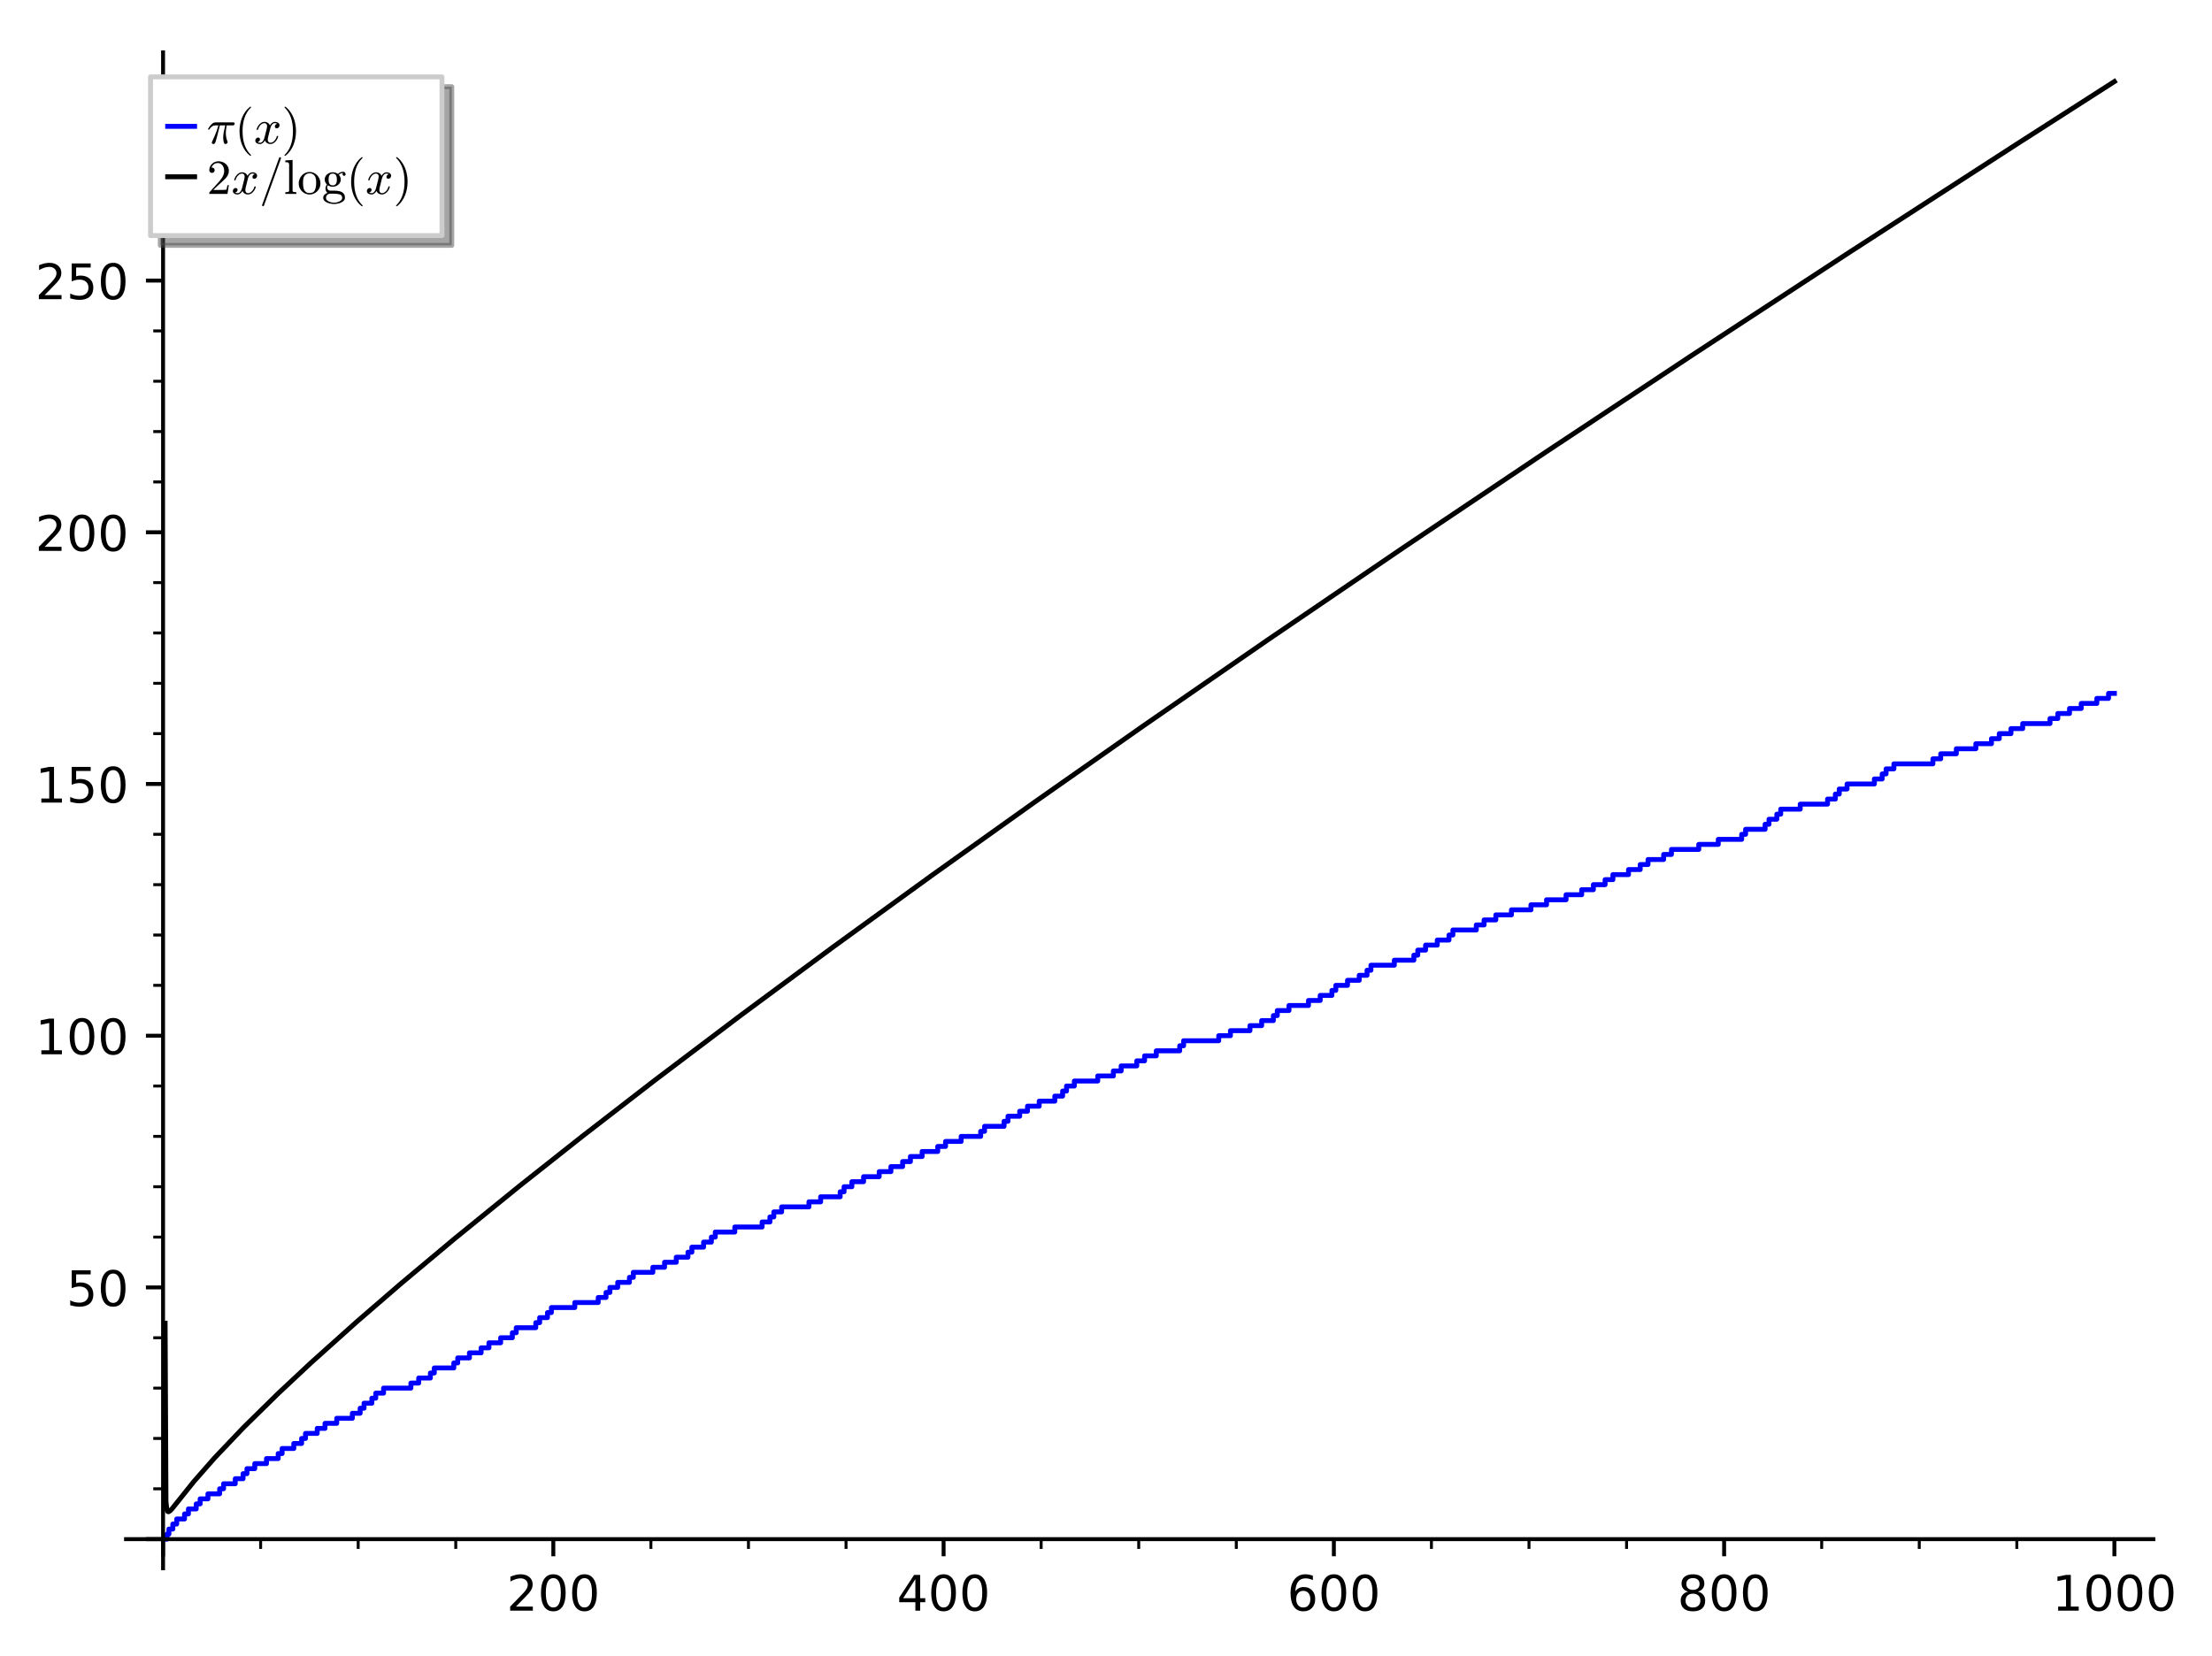 <?xml version="1.0" encoding="utf-8" standalone="no"?>
<!DOCTYPE svg PUBLIC "-//W3C//DTD SVG 1.1//EN"
  "http://www.w3.org/Graphics/SVG/1.1/DTD/svg11.dtd">
<!-- Created with matplotlib (http://matplotlib.org/) -->
<svg height="338.143pt" version="1.1" viewBox="0 0 451.56 338.143" width="451.56pt" xmlns="http://www.w3.org/2000/svg" xmlns:xlink="http://www.w3.org/1999/xlink">
 <defs>
  <style type="text/css">
*{stroke-linecap:butt;stroke-linejoin:round;}
  </style>
 </defs>
 <g id="figure_1">
  <g id="patch_1">
   <path d="M 0 338.143 
L 451.56 338.143 
L 451.56 0 
L 0 0 
z
" style="fill:#ffffff;"/>
  </g>
  <g id="axes_1">
   <g id="patch_2">
    <path d="M 25.727 320.218 
L 439.594 320.218 
L 439.594 10.7 
L 25.727 10.7 
z
" style="fill:#ffffff;"/>
   </g>
   <g id="matplotlib.axis_1">
    <g id="xtick_1">
     <g id="line2d_1">
      <defs>
       <path d="M 0 0 
L 0 3.5 
" id="mc293dd4623" style="stroke:#000000;stroke-width:0.8;"/>
      </defs>
      <g>
       <use style="stroke:#000000;stroke-width:0.8;" x="33.288" xlink:href="#mc293dd4623" y="314.265"/>
      </g>
     </g>
    </g>
    <g id="xtick_2">
     <g id="line2d_2">
      <g>
       <use style="stroke:#000000;stroke-width:0.8;" x="112.957" xlink:href="#mc293dd4623" y="314.265"/>
      </g>
     </g>
     <g id="text_1">
      <!-- 200 -->
      <defs>
       <path d="M 19.188 8.297 
L 53.609 8.297 
L 53.609 0 
L 7.328 0 
L 7.328 8.297 
Q 12.938 14.109 22.625 23.891 
Q 32.328 33.688 34.812 36.531 
Q 39.547 41.844 41.422 45.531 
Q 43.312 49.219 43.312 52.781 
Q 43.312 58.594 39.234 62.25 
Q 35.156 65.922 28.609 65.922 
Q 23.969 65.922 18.812 64.312 
Q 13.672 62.703 7.812 59.422 
L 7.812 69.391 
Q 13.766 71.781 18.938 73 
Q 24.125 74.219 28.422 74.219 
Q 39.75 74.219 46.484 68.547 
Q 53.219 62.891 53.219 53.422 
Q 53.219 48.922 51.531 44.891 
Q 49.859 40.875 45.406 35.406 
Q 44.188 33.984 37.641 27.219 
Q 31.109 20.453 19.188 8.297 
z
" id="DejaVuSans-32"/>
       <path d="M 31.781 66.406 
Q 24.172 66.406 20.328 58.906 
Q 16.5 51.422 16.5 36.375 
Q 16.5 21.391 20.328 13.891 
Q 24.172 6.391 31.781 6.391 
Q 39.453 6.391 43.281 13.891 
Q 47.125 21.391 47.125 36.375 
Q 47.125 51.422 43.281 58.906 
Q 39.453 66.406 31.781 66.406 
z
M 31.781 74.219 
Q 44.047 74.219 50.516 64.516 
Q 56.984 54.828 56.984 36.375 
Q 56.984 17.969 50.516 8.266 
Q 44.047 -1.422 31.781 -1.422 
Q 19.531 -1.422 13.062 8.266 
Q 6.594 17.969 6.594 36.375 
Q 6.594 54.828 13.062 64.516 
Q 19.531 74.219 31.781 74.219 
z
" id="DejaVuSans-30"/>
      </defs>
      <g transform="translate(103.413 328.864)scale(0.1 -0.1)">
       <use xlink:href="#DejaVuSans-32"/>
       <use x="63.623" xlink:href="#DejaVuSans-30"/>
       <use x="127.246" xlink:href="#DejaVuSans-30"/>
      </g>
     </g>
    </g>
    <g id="xtick_3">
     <g id="line2d_3">
      <g>
       <use style="stroke:#000000;stroke-width:0.8;" x="192.626" xlink:href="#mc293dd4623" y="314.265"/>
      </g>
     </g>
     <g id="text_2">
      <!-- 400 -->
      <defs>
       <path d="M 37.797 64.312 
L 12.891 25.391 
L 37.797 25.391 
z
M 35.203 72.906 
L 47.609 72.906 
L 47.609 25.391 
L 58.016 25.391 
L 58.016 17.188 
L 47.609 17.188 
L 47.609 0 
L 37.797 0 
L 37.797 17.188 
L 4.891 17.188 
L 4.891 26.703 
z
" id="DejaVuSans-34"/>
      </defs>
      <g transform="translate(183.083 328.864)scale(0.1 -0.1)">
       <use xlink:href="#DejaVuSans-34"/>
       <use x="63.623" xlink:href="#DejaVuSans-30"/>
       <use x="127.246" xlink:href="#DejaVuSans-30"/>
      </g>
     </g>
    </g>
    <g id="xtick_4">
     <g id="line2d_4">
      <g>
       <use style="stroke:#000000;stroke-width:0.8;" x="272.296" xlink:href="#mc293dd4623" y="314.265"/>
      </g>
     </g>
     <g id="text_3">
      <!-- 600 -->
      <defs>
       <path d="M 33.016 40.375 
Q 26.375 40.375 22.484 35.828 
Q 18.609 31.297 18.609 23.391 
Q 18.609 15.531 22.484 10.953 
Q 26.375 6.391 33.016 6.391 
Q 39.656 6.391 43.531 10.953 
Q 47.406 15.531 47.406 23.391 
Q 47.406 31.297 43.531 35.828 
Q 39.656 40.375 33.016 40.375 
z
M 52.594 71.297 
L 52.594 62.312 
Q 48.875 64.062 45.094 64.984 
Q 41.312 65.922 37.594 65.922 
Q 27.828 65.922 22.672 59.328 
Q 17.531 52.734 16.797 39.406 
Q 19.672 43.656 24.016 45.922 
Q 28.375 48.188 33.594 48.188 
Q 44.578 48.188 50.953 41.516 
Q 57.328 34.859 57.328 23.391 
Q 57.328 12.156 50.688 5.359 
Q 44.047 -1.422 33.016 -1.422 
Q 20.359 -1.422 13.672 8.266 
Q 6.984 17.969 6.984 36.375 
Q 6.984 53.656 15.188 63.938 
Q 23.391 74.219 37.203 74.219 
Q 40.922 74.219 44.703 73.484 
Q 48.484 72.75 52.594 71.297 
z
" id="DejaVuSans-36"/>
      </defs>
      <g transform="translate(262.752 328.864)scale(0.1 -0.1)">
       <use xlink:href="#DejaVuSans-36"/>
       <use x="63.623" xlink:href="#DejaVuSans-30"/>
       <use x="127.246" xlink:href="#DejaVuSans-30"/>
      </g>
     </g>
    </g>
    <g id="xtick_5">
     <g id="line2d_5">
      <g>
       <use style="stroke:#000000;stroke-width:0.8;" x="351.965" xlink:href="#mc293dd4623" y="314.265"/>
      </g>
     </g>
     <g id="text_4">
      <!-- 800 -->
      <defs>
       <path d="M 31.781 34.625 
Q 24.75 34.625 20.719 30.859 
Q 16.703 27.094 16.703 20.516 
Q 16.703 13.922 20.719 10.156 
Q 24.75 6.391 31.781 6.391 
Q 38.812 6.391 42.859 10.172 
Q 46.922 13.969 46.922 20.516 
Q 46.922 27.094 42.891 30.859 
Q 38.875 34.625 31.781 34.625 
z
M 21.922 38.812 
Q 15.578 40.375 12.031 44.719 
Q 8.5 49.078 8.5 55.328 
Q 8.5 64.062 14.719 69.141 
Q 20.953 74.219 31.781 74.219 
Q 42.672 74.219 48.875 69.141 
Q 55.078 64.062 55.078 55.328 
Q 55.078 49.078 51.531 44.719 
Q 48 40.375 41.703 38.812 
Q 48.828 37.156 52.797 32.312 
Q 56.781 27.484 56.781 20.516 
Q 56.781 9.906 50.312 4.234 
Q 43.844 -1.422 31.781 -1.422 
Q 19.734 -1.422 13.25 4.234 
Q 6.781 9.906 6.781 20.516 
Q 6.781 27.484 10.781 32.312 
Q 14.797 37.156 21.922 38.812 
z
M 18.312 54.391 
Q 18.312 48.734 21.844 45.562 
Q 25.391 42.391 31.781 42.391 
Q 38.141 42.391 41.719 45.562 
Q 45.312 48.734 45.312 54.391 
Q 45.312 60.062 41.719 63.234 
Q 38.141 66.406 31.781 66.406 
Q 25.391 66.406 21.844 63.234 
Q 18.312 60.062 18.312 54.391 
z
" id="DejaVuSans-38"/>
      </defs>
      <g transform="translate(342.421 328.864)scale(0.1 -0.1)">
       <use xlink:href="#DejaVuSans-38"/>
       <use x="63.623" xlink:href="#DejaVuSans-30"/>
       <use x="127.246" xlink:href="#DejaVuSans-30"/>
      </g>
     </g>
    </g>
    <g id="xtick_6">
     <g id="line2d_6">
      <g>
       <use style="stroke:#000000;stroke-width:0.8;" x="431.635" xlink:href="#mc293dd4623" y="314.265"/>
      </g>
     </g>
     <g id="text_5">
      <!-- 1000 -->
      <defs>
       <path d="M 12.406 8.297 
L 28.516 8.297 
L 28.516 63.922 
L 10.984 60.406 
L 10.984 69.391 
L 28.422 72.906 
L 38.281 72.906 
L 38.281 8.297 
L 54.391 8.297 
L 54.391 0 
L 12.406 0 
z
" id="DejaVuSans-31"/>
      </defs>
      <g transform="translate(418.91 328.864)scale(0.1 -0.1)">
       <use xlink:href="#DejaVuSans-31"/>
       <use x="63.623" xlink:href="#DejaVuSans-30"/>
       <use x="127.246" xlink:href="#DejaVuSans-30"/>
       <use x="190.869" xlink:href="#DejaVuSans-30"/>
      </g>
     </g>
    </g>
    <g id="xtick_7">
     <g id="line2d_7">
      <defs>
       <path d="M 0 0 
L 0 2 
" id="mc833cce47f" style="stroke:#000000;stroke-width:0.6;"/>
      </defs>
      <g>
       <use style="stroke:#000000;stroke-width:0.6;" x="53.205" xlink:href="#mc833cce47f" y="314.265"/>
      </g>
     </g>
    </g>
    <g id="xtick_8">
     <g id="line2d_8">
      <g>
       <use style="stroke:#000000;stroke-width:0.6;" x="73.122" xlink:href="#mc833cce47f" y="314.265"/>
      </g>
     </g>
    </g>
    <g id="xtick_9">
     <g id="line2d_9">
      <g>
       <use style="stroke:#000000;stroke-width:0.6;" x="93.04" xlink:href="#mc833cce47f" y="314.265"/>
      </g>
     </g>
    </g>
    <g id="xtick_10">
     <g id="line2d_10">
      <g>
       <use style="stroke:#000000;stroke-width:0.6;" x="132.874" xlink:href="#mc833cce47f" y="314.265"/>
      </g>
     </g>
    </g>
    <g id="xtick_11">
     <g id="line2d_11">
      <g>
       <use style="stroke:#000000;stroke-width:0.6;" x="152.792" xlink:href="#mc833cce47f" y="314.265"/>
      </g>
     </g>
    </g>
    <g id="xtick_12">
     <g id="line2d_12">
      <g>
       <use style="stroke:#000000;stroke-width:0.6;" x="172.709" xlink:href="#mc833cce47f" y="314.265"/>
      </g>
     </g>
    </g>
    <g id="xtick_13">
     <g id="line2d_13">
      <g>
       <use style="stroke:#000000;stroke-width:0.6;" x="212.544" xlink:href="#mc833cce47f" y="314.265"/>
      </g>
     </g>
    </g>
    <g id="xtick_14">
     <g id="line2d_14">
      <g>
       <use style="stroke:#000000;stroke-width:0.6;" x="232.461" xlink:href="#mc833cce47f" y="314.265"/>
      </g>
     </g>
    </g>
    <g id="xtick_15">
     <g id="line2d_15">
      <g>
       <use style="stroke:#000000;stroke-width:0.6;" x="252.378" xlink:href="#mc833cce47f" y="314.265"/>
      </g>
     </g>
    </g>
    <g id="xtick_16">
     <g id="line2d_16">
      <g>
       <use style="stroke:#000000;stroke-width:0.6;" x="292.213" xlink:href="#mc833cce47f" y="314.265"/>
      </g>
     </g>
    </g>
    <g id="xtick_17">
     <g id="line2d_17">
      <g>
       <use style="stroke:#000000;stroke-width:0.6;" x="312.13" xlink:href="#mc833cce47f" y="314.265"/>
      </g>
     </g>
    </g>
    <g id="xtick_18">
     <g id="line2d_18">
      <g>
       <use style="stroke:#000000;stroke-width:0.6;" x="332.048" xlink:href="#mc833cce47f" y="314.265"/>
      </g>
     </g>
    </g>
    <g id="xtick_19">
     <g id="line2d_19">
      <g>
       <use style="stroke:#000000;stroke-width:0.6;" x="371.882" xlink:href="#mc833cce47f" y="314.265"/>
      </g>
     </g>
    </g>
    <g id="xtick_20">
     <g id="line2d_20">
      <g>
       <use style="stroke:#000000;stroke-width:0.6;" x="391.8" xlink:href="#mc833cce47f" y="314.265"/>
      </g>
     </g>
    </g>
    <g id="xtick_21">
     <g id="line2d_21">
      <g>
       <use style="stroke:#000000;stroke-width:0.6;" x="411.717" xlink:href="#mc833cce47f" y="314.265"/>
      </g>
     </g>
    </g>
   </g>
   <g id="matplotlib.axis_2">
    <g id="ytick_1">
     <g id="line2d_22">
      <defs>
       <path d="M 0 0 
L -3.5 0 
" id="mf47cf74f2e" style="stroke:#000000;stroke-width:0.8;"/>
      </defs>
      <g>
       <use style="stroke:#000000;stroke-width:0.8;" x="33.288" xlink:href="#mf47cf74f2e" y="314.265"/>
      </g>
     </g>
    </g>
    <g id="ytick_2">
     <g id="line2d_23">
      <g>
       <use style="stroke:#000000;stroke-width:0.8;" x="33.288" xlink:href="#mf47cf74f2e" y="262.869"/>
      </g>
     </g>
     <g id="text_6">
      <!-- 50 -->
      <defs>
       <path d="M 10.797 72.906 
L 49.516 72.906 
L 49.516 64.594 
L 19.828 64.594 
L 19.828 46.734 
Q 21.969 47.469 24.109 47.828 
Q 26.266 48.188 28.422 48.188 
Q 40.625 48.188 47.75 41.5 
Q 54.891 34.812 54.891 23.391 
Q 54.891 11.625 47.562 5.094 
Q 40.234 -1.422 26.906 -1.422 
Q 22.312 -1.422 17.547 -0.641 
Q 12.797 0.141 7.719 1.703 
L 7.719 11.625 
Q 12.109 9.234 16.797 8.062 
Q 21.484 6.891 26.703 6.891 
Q 35.156 6.891 40.078 11.328 
Q 45.016 15.766 45.016 23.391 
Q 45.016 31 40.078 35.438 
Q 35.156 39.891 26.703 39.891 
Q 22.75 39.891 18.812 39.016 
Q 14.891 38.141 10.797 36.281 
z
" id="DejaVuSans-35"/>
      </defs>
      <g transform="translate(13.562 266.669)scale(0.1 -0.1)">
       <use xlink:href="#DejaVuSans-35"/>
       <use x="63.623" xlink:href="#DejaVuSans-30"/>
      </g>
     </g>
    </g>
    <g id="ytick_3">
     <g id="line2d_24">
      <g>
       <use style="stroke:#000000;stroke-width:0.8;" x="33.288" xlink:href="#mf47cf74f2e" y="211.473"/>
      </g>
     </g>
     <g id="text_7">
      <!-- 100 -->
      <g transform="translate(7.2 215.273)scale(0.1 -0.1)">
       <use xlink:href="#DejaVuSans-31"/>
       <use x="63.623" xlink:href="#DejaVuSans-30"/>
       <use x="127.246" xlink:href="#DejaVuSans-30"/>
      </g>
     </g>
    </g>
    <g id="ytick_4">
     <g id="line2d_25">
      <g>
       <use style="stroke:#000000;stroke-width:0.8;" x="33.288" xlink:href="#mf47cf74f2e" y="160.077"/>
      </g>
     </g>
     <g id="text_8">
      <!-- 150 -->
      <g transform="translate(7.2 163.877)scale(0.1 -0.1)">
       <use xlink:href="#DejaVuSans-31"/>
       <use x="63.623" xlink:href="#DejaVuSans-35"/>
       <use x="127.246" xlink:href="#DejaVuSans-30"/>
      </g>
     </g>
    </g>
    <g id="ytick_5">
     <g id="line2d_26">
      <g>
       <use style="stroke:#000000;stroke-width:0.8;" x="33.288" xlink:href="#mf47cf74f2e" y="108.681"/>
      </g>
     </g>
     <g id="text_9">
      <!-- 200 -->
      <g transform="translate(7.2 112.481)scale(0.1 -0.1)">
       <use xlink:href="#DejaVuSans-32"/>
       <use x="63.623" xlink:href="#DejaVuSans-30"/>
       <use x="127.246" xlink:href="#DejaVuSans-30"/>
      </g>
     </g>
    </g>
    <g id="ytick_6">
     <g id="line2d_27">
      <g>
       <use style="stroke:#000000;stroke-width:0.8;" x="33.288" xlink:href="#mf47cf74f2e" y="57.286"/>
      </g>
     </g>
     <g id="text_10">
      <!-- 250 -->
      <g transform="translate(7.2 61.085)scale(0.1 -0.1)">
       <use xlink:href="#DejaVuSans-32"/>
       <use x="63.623" xlink:href="#DejaVuSans-35"/>
       <use x="127.246" xlink:href="#DejaVuSans-30"/>
      </g>
     </g>
    </g>
    <g id="ytick_7">
     <g id="line2d_28">
      <defs>
       <path d="M 0 0 
L -2 0 
" id="m935c8054e2" style="stroke:#000000;stroke-width:0.6;"/>
      </defs>
      <g>
       <use style="stroke:#000000;stroke-width:0.6;" x="33.288" xlink:href="#m935c8054e2" y="303.986"/>
      </g>
     </g>
    </g>
    <g id="ytick_8">
     <g id="line2d_29">
      <g>
       <use style="stroke:#000000;stroke-width:0.6;" x="33.288" xlink:href="#m935c8054e2" y="293.707"/>
      </g>
     </g>
    </g>
    <g id="ytick_9">
     <g id="line2d_30">
      <g>
       <use style="stroke:#000000;stroke-width:0.6;" x="33.288" xlink:href="#m935c8054e2" y="283.428"/>
      </g>
     </g>
    </g>
    <g id="ytick_10">
     <g id="line2d_31">
      <g>
       <use style="stroke:#000000;stroke-width:0.6;" x="33.288" xlink:href="#m935c8054e2" y="273.149"/>
      </g>
     </g>
    </g>
    <g id="ytick_11">
     <g id="line2d_32">
      <g>
       <use style="stroke:#000000;stroke-width:0.6;" x="33.288" xlink:href="#m935c8054e2" y="252.59"/>
      </g>
     </g>
    </g>
    <g id="ytick_12">
     <g id="line2d_33">
      <g>
       <use style="stroke:#000000;stroke-width:0.6;" x="33.288" xlink:href="#m935c8054e2" y="242.311"/>
      </g>
     </g>
    </g>
    <g id="ytick_13">
     <g id="line2d_34">
      <g>
       <use style="stroke:#000000;stroke-width:0.6;" x="33.288" xlink:href="#m935c8054e2" y="232.032"/>
      </g>
     </g>
    </g>
    <g id="ytick_14">
     <g id="line2d_35">
      <g>
       <use style="stroke:#000000;stroke-width:0.6;" x="33.288" xlink:href="#m935c8054e2" y="221.753"/>
      </g>
     </g>
    </g>
    <g id="ytick_15">
     <g id="line2d_36">
      <g>
       <use style="stroke:#000000;stroke-width:0.6;" x="33.288" xlink:href="#m935c8054e2" y="201.194"/>
      </g>
     </g>
    </g>
    <g id="ytick_16">
     <g id="line2d_37">
      <g>
       <use style="stroke:#000000;stroke-width:0.6;" x="33.288" xlink:href="#m935c8054e2" y="190.915"/>
      </g>
     </g>
    </g>
    <g id="ytick_17">
     <g id="line2d_38">
      <g>
       <use style="stroke:#000000;stroke-width:0.6;" x="33.288" xlink:href="#m935c8054e2" y="180.636"/>
      </g>
     </g>
    </g>
    <g id="ytick_18">
     <g id="line2d_39">
      <g>
       <use style="stroke:#000000;stroke-width:0.6;" x="33.288" xlink:href="#m935c8054e2" y="170.357"/>
      </g>
     </g>
    </g>
    <g id="ytick_19">
     <g id="line2d_40">
      <g>
       <use style="stroke:#000000;stroke-width:0.6;" x="33.288" xlink:href="#m935c8054e2" y="149.798"/>
      </g>
     </g>
    </g>
    <g id="ytick_20">
     <g id="line2d_41">
      <g>
       <use style="stroke:#000000;stroke-width:0.6;" x="33.288" xlink:href="#m935c8054e2" y="139.519"/>
      </g>
     </g>
    </g>
    <g id="ytick_21">
     <g id="line2d_42">
      <g>
       <use style="stroke:#000000;stroke-width:0.6;" x="33.288" xlink:href="#m935c8054e2" y="129.24"/>
      </g>
     </g>
    </g>
    <g id="ytick_22">
     <g id="line2d_43">
      <g>
       <use style="stroke:#000000;stroke-width:0.6;" x="33.288" xlink:href="#m935c8054e2" y="118.961"/>
      </g>
     </g>
    </g>
    <g id="ytick_23">
     <g id="line2d_44">
      <g>
       <use style="stroke:#000000;stroke-width:0.6;" x="33.288" xlink:href="#m935c8054e2" y="98.402"/>
      </g>
     </g>
    </g>
    <g id="ytick_24">
     <g id="line2d_45">
      <g>
       <use style="stroke:#000000;stroke-width:0.6;" x="33.288" xlink:href="#m935c8054e2" y="88.123"/>
      </g>
     </g>
    </g>
    <g id="ytick_25">
     <g id="line2d_46">
      <g>
       <use style="stroke:#000000;stroke-width:0.6;" x="33.288" xlink:href="#m935c8054e2" y="77.844"/>
      </g>
     </g>
    </g>
    <g id="ytick_26">
     <g id="line2d_47">
      <g>
       <use style="stroke:#000000;stroke-width:0.6;" x="33.288" xlink:href="#m935c8054e2" y="67.565"/>
      </g>
     </g>
    </g>
    <g id="ytick_27">
     <g id="line2d_48">
      <g>
       <use style="stroke:#000000;stroke-width:0.6;" x="33.288" xlink:href="#m935c8054e2" y="47.006"/>
      </g>
     </g>
    </g>
    <g id="ytick_28">
     <g id="line2d_49">
      <g>
       <use style="stroke:#000000;stroke-width:0.6;" x="33.288" xlink:href="#m935c8054e2" y="36.727"/>
      </g>
     </g>
    </g>
    <g id="ytick_29">
     <g id="line2d_50">
      <g>
       <use style="stroke:#000000;stroke-width:0.6;" x="33.288" xlink:href="#m935c8054e2" y="26.448"/>
      </g>
     </g>
    </g>
    <g id="ytick_30">
     <g id="line2d_51">
      <g>
       <use style="stroke:#000000;stroke-width:0.6;" x="33.288" xlink:href="#m935c8054e2" y="16.169"/>
      </g>
     </g>
    </g>
   </g>
   <g id="line2d_52">
    <path clip-path="url(#pe9f2bc801f)" d="M 33.686 314.265 
L 34.084 314.265 
L 34.084 313.237 
L 34.483 313.237 
L 34.483 312.209 
L 35.279 312.209 
L 35.279 311.182 
L 36.076 311.182 
L 36.076 310.154 
L 37.669 310.154 
L 37.669 309.126 
L 38.466 309.126 
L 38.466 308.098 
L 40.059 308.098 
L 40.059 307.07 
L 40.856 307.07 
L 40.856 306.042 
L 42.449 306.042 
L 42.449 305.014 
L 44.84 305.014 
L 44.84 303.986 
L 45.636 303.986 
L 45.636 302.958 
L 48.026 302.958 
L 48.026 301.93 
L 49.62 301.93 
L 49.62 300.902 
L 50.416 300.902 
L 50.416 299.874 
L 52.01 299.874 
L 52.01 298.846 
L 54.4 298.846 
L 54.4 297.819 
L 56.79 297.819 
L 56.79 296.791 
L 57.587 296.791 
L 57.587 295.763 
L 59.977 295.763 
L 59.977 294.735 
L 61.57 294.735 
L 61.57 293.707 
L 62.367 293.707 
L 62.367 292.679 
L 64.757 292.679 
L 64.757 291.651 
L 66.35 291.651 
L 66.35 290.623 
L 68.74 290.623 
L 68.74 289.595 
L 71.927 289.595 
L 71.927 288.567 
L 73.521 288.567 
L 73.521 287.539 
L 74.317 287.539 
L 74.317 286.511 
L 75.911 286.511 
L 75.911 285.484 
L 76.707 285.484 
L 76.707 284.456 
L 78.301 284.456 
L 78.301 283.428 
L 83.878 283.428 
L 83.878 282.4 
L 85.471 282.4 
L 85.471 281.372 
L 87.861 281.372 
L 87.861 280.344 
L 88.658 280.344 
L 88.658 279.316 
L 92.641 279.316 
L 92.641 278.288 
L 93.438 278.288 
L 93.438 277.26 
L 95.828 277.26 
L 95.828 276.232 
L 98.218 276.232 
L 98.218 275.204 
L 99.811 275.204 
L 99.811 274.176 
L 102.202 274.176 
L 102.202 273.149 
L 104.592 273.149 
L 104.592 272.121 
L 105.388 272.121 
L 105.388 271.093 
L 109.372 271.093 
L 109.372 270.065 
L 110.168 270.065 
L 110.168 269.037 
L 111.762 269.037 
L 111.762 268.009 
L 112.559 268.009 
L 112.559 266.981 
L 117.339 266.981 
L 117.339 265.953 
L 122.119 265.953 
L 122.119 264.925 
L 123.712 264.925 
L 123.712 263.897 
L 124.509 263.897 
L 124.509 262.869 
L 126.102 262.869 
L 126.102 261.841 
L 128.492 261.841 
L 128.492 260.813 
L 129.289 260.813 
L 129.289 259.786 
L 133.273 259.786 
L 133.273 258.758 
L 135.663 258.758 
L 135.663 257.73 
L 138.053 257.73 
L 138.053 256.702 
L 140.443 256.702 
L 140.443 255.674 
L 141.24 255.674 
L 141.24 254.646 
L 143.63 254.646 
L 143.63 253.618 
L 145.223 253.618 
L 145.223 252.59 
L 146.02 252.59 
L 146.02 251.562 
L 150.003 251.562 
L 150.003 250.534 
L 155.58 250.534 
L 155.58 249.506 
L 157.173 249.506 
L 157.173 248.478 
L 157.97 248.478 
L 157.97 247.451 
L 159.564 247.451 
L 159.564 246.423 
L 165.14 246.423 
L 165.14 245.395 
L 167.53 245.395 
L 167.53 244.367 
L 171.514 244.367 
L 171.514 243.339 
L 172.311 243.339 
L 172.311 242.311 
L 173.904 242.311 
L 173.904 241.283 
L 176.294 241.283 
L 176.294 240.255 
L 179.481 240.255 
L 179.481 239.227 
L 181.871 239.227 
L 181.871 238.199 
L 184.261 238.199 
L 184.261 237.171 
L 185.854 237.171 
L 185.854 236.143 
L 188.245 236.143 
L 188.245 235.116 
L 191.431 235.116 
L 191.431 234.088 
L 193.025 234.088 
L 193.025 233.06 
L 196.211 233.06 
L 196.211 232.032 
L 200.195 232.032 
L 200.195 231.004 
L 200.992 231.004 
L 200.992 229.976 
L 204.975 229.976 
L 204.975 228.948 
L 205.772 228.948 
L 205.772 227.92 
L 208.162 227.92 
L 208.162 226.892 
L 209.755 226.892 
L 209.755 225.864 
L 212.145 225.864 
L 212.145 224.836 
L 215.332 224.836 
L 215.332 223.808 
L 216.925 223.808 
L 216.925 222.78 
L 217.722 222.78 
L 217.722 221.753 
L 219.316 221.753 
L 219.316 220.725 
L 224.096 220.725 
L 224.096 219.697 
L 227.283 219.697 
L 227.283 218.669 
L 228.876 218.669 
L 228.876 217.641 
L 232.063 217.641 
L 232.063 216.613 
L 233.656 216.613 
L 233.656 215.585 
L 236.046 215.585 
L 236.046 214.557 
L 240.826 214.557 
L 240.826 213.529 
L 241.623 213.529 
L 241.623 212.501 
L 248.793 212.501 
L 248.793 211.473 
L 251.183 211.473 
L 251.183 210.445 
L 255.167 210.445 
L 255.167 209.418 
L 257.557 209.418 
L 257.557 208.39 
L 259.947 208.39 
L 259.947 207.362 
L 260.744 207.362 
L 260.744 206.334 
L 263.134 206.334 
L 263.134 205.306 
L 267.117 205.306 
L 267.117 204.278 
L 269.507 204.278 
L 269.507 203.25 
L 271.897 203.25 
L 271.897 202.222 
L 272.694 202.222 
L 272.694 201.194 
L 275.084 201.194 
L 275.084 200.166 
L 277.474 200.166 
L 277.474 199.138 
L 279.068 199.138 
L 279.068 198.11 
L 279.864 198.11 
L 279.864 197.083 
L 284.644 197.083 
L 284.644 196.055 
L 288.628 196.055 
L 288.628 195.027 
L 289.425 195.027 
L 289.425 193.999 
L 291.018 193.999 
L 291.018 192.971 
L 293.408 192.971 
L 293.408 191.943 
L 295.798 191.943 
L 295.798 190.915 
L 296.595 190.915 
L 296.595 189.887 
L 301.375 189.887 
L 301.375 188.859 
L 302.968 188.859 
L 302.968 187.831 
L 305.359 187.831 
L 305.359 186.803 
L 308.545 186.803 
L 308.545 185.775 
L 312.529 185.775 
L 312.529 184.747 
L 315.716 184.747 
L 315.716 183.72 
L 319.699 183.72 
L 319.699 182.692 
L 322.886 182.692 
L 322.886 181.664 
L 325.276 181.664 
L 325.276 180.636 
L 327.666 180.636 
L 327.666 179.608 
L 329.259 179.608 
L 329.259 178.58 
L 332.446 178.58 
L 332.446 177.552 
L 334.836 177.552 
L 334.836 176.524 
L 336.43 176.524 
L 336.43 175.496 
L 339.616 175.496 
L 339.616 174.468 
L 341.21 174.468 
L 341.21 173.44 
L 346.787 173.44 
L 346.787 172.412 
L 350.77 172.412 
L 350.77 171.385 
L 355.55 171.385 
L 355.55 170.357 
L 356.347 170.357 
L 356.347 169.329 
L 360.33 169.329 
L 360.33 168.301 
L 361.127 168.301 
L 361.127 167.273 
L 362.721 167.273 
L 362.721 166.245 
L 363.517 166.245 
L 363.517 165.217 
L 367.501 165.217 
L 367.501 164.189 
L 373.078 164.189 
L 373.078 163.161 
L 374.671 163.161 
L 374.671 162.133 
L 375.468 162.133 
L 375.468 161.105 
L 377.061 161.105 
L 377.061 160.077 
L 382.638 160.077 
L 382.638 159.05 
L 384.231 159.05 
L 384.231 158.022 
L 385.028 158.022 
L 385.028 156.994 
L 386.621 156.994 
L 386.621 155.966 
L 394.588 155.966 
L 394.588 154.938 
L 396.182 154.938 
L 396.182 153.91 
L 399.368 153.91 
L 399.368 152.882 
L 403.352 152.882 
L 403.352 151.854 
L 406.539 151.854 
L 406.539 150.826 
L 408.132 150.826 
L 408.132 149.798 
L 410.522 149.798 
L 410.522 148.77 
L 412.912 148.77 
L 412.912 147.742 
L 418.489 147.742 
L 418.489 146.714 
L 420.082 146.714 
L 420.082 145.687 
L 422.473 145.687 
L 422.473 144.659 
L 424.863 144.659 
L 424.863 143.631 
L 428.049 143.631 
L 428.049 142.603 
L 430.44 142.603 
L 430.44 141.575 
L 431.635 141.575 
L 431.635 141.575 
" style="fill:none;stroke:#0000ff;stroke-linecap:square;"/>
   </g>
   <g id="line2d_53">
    <path clip-path="url(#pe9f2bc801f)" d="M 33.706 270.187 
L 33.881 306.585 
L 34.056 308.231 
L 34.232 308.619 
L 34.407 308.674 
L 34.757 308.455 
L 35.108 308.082 
L 39.611 302.461 
L 43.813 297.675 
L 49.713 291.473 
L 56.874 284.438 
L 63.52 278.225 
L 72.894 269.824 
L 81.925 262.023 
L 92.782 252.933 
L 106.067 242.142 
L 118.943 231.957 
L 133.72 220.535 
L 151.325 207.23 
L 170.174 193.287 
L 190.041 178.872 
L 211.197 163.786 
L 233.452 148.171 
L 258.77 130.678 
L 286.59 111.744 
L 315.577 92.294 
L 345.456 72.506 
L 377.351 51.639 
L 411.529 29.539 
L 431.635 16.652 
L 431.635 16.652 
" style="fill:none;stroke:#000000;stroke-linecap:square;"/>
   </g>
   <g id="patch_3">
    <path d="M 33.288 320.218 
L 33.288 10.7 
" style="fill:none;stroke:#000000;stroke-linecap:square;stroke-linejoin:miter;stroke-width:0.8;"/>
   </g>
   <g id="patch_4">
    <path d="M 25.727 314.265 
L 439.594 314.265 
" style="fill:none;stroke:#000000;stroke-linecap:square;stroke-linejoin:miter;stroke-width:0.8;"/>
   </g>
   <g id="legend_1">
    <g id="patch_5">
     <path d="M 32.727 50.097 
L 92.227 50.097 
L 92.227 17.7 
L 32.727 17.7 
z
" style="fill:#4c4c4c;opacity:0.5;stroke:#4c4c4c;stroke-linejoin:miter;"/>
    </g>
    <g id="patch_6">
     <path d="M 30.727 48.097 
L 90.227 48.097 
L 90.227 15.7 
L 30.727 15.7 
z
" style="fill:#ffffff;stroke:#cccccc;stroke-linejoin:miter;"/>
    </g>
    <g id="line2d_54">
     <path d="M 39.727 25.798 
L 34.227 25.798 
" style="fill:none;stroke:#0000ff;stroke-linecap:square;"/>
    </g>
    <g id="line2d_55"/>
    <g id="text_11">
     <!-- $\pi(x)$ -->
     <defs>
      <path d="M 10.109 1.703 
Q 10.109 2.25 10.5 3.328 
Q 13.281 9.125 15.688 14.719 
Q 18.109 20.312 20.031 25.609 
Q 21.969 30.906 23.578 36.922 
L 17.188 36.922 
Q 13.531 36.922 10.344 34.625 
Q 7.172 32.328 5.078 28.812 
Q 4.891 28.422 4.5 28.422 
L 3.328 28.422 
Q 2.391 28.422 2.391 29.391 
Q 2.391 29.594 2.594 29.984 
Q 5.859 35.547 9.594 39.328 
Q 13.328 43.109 18.016 43.109 
L 54.297 43.109 
Q 55.328 43.109 56.047 42.422 
Q 56.781 41.75 56.781 40.578 
Q 56.781 39.109 55.734 38.016 
Q 54.688 36.922 53.219 36.922 
L 40.484 36.922 
Q 38.875 29.047 38.719 21.578 
Q 38.719 11.969 42.094 4.203 
Q 42.391 3.609 42.391 2.984 
Q 42.391 1.906 41.75 0.969 
Q 41.109 0.047 40.109 -0.531 
Q 39.109 -1.125 37.984 -1.125 
Q 35.359 -1.125 34.375 3.172 
Q 33.406 7.469 33.406 11.531 
Q 33.406 17.234 34.375 22.531 
Q 35.359 27.828 37.5 36.922 
L 26.609 36.922 
Q 18.703 4.891 17.094 1.609 
Q 15.672 -1.125 13.188 -1.125 
Q 11.969 -1.125 11.031 -0.312 
Q 10.109 0.484 10.109 1.703 
z
" id="Cmmi10-bc"/>
      <path d="M 31 -24.812 
Q 25.438 -20.406 21.406 -14.719 
Q 17.391 -9.031 14.812 -2.578 
Q 12.25 3.859 10.984 10.891 
Q 9.719 17.922 9.719 25 
Q 9.719 32.172 10.984 39.203 
Q 12.25 46.234 14.859 52.734 
Q 17.484 59.234 21.531 64.891 
Q 25.594 70.562 31 74.812 
Q 31 75 31.5 75 
L 32.422 75 
Q 32.719 75 32.953 74.734 
Q 33.203 74.469 33.203 74.125 
Q 33.203 73.688 33.016 73.484 
Q 28.125 68.703 24.875 63.234 
Q 21.625 57.766 19.641 51.578 
Q 17.672 45.406 16.797 38.781 
Q 15.922 32.172 15.922 25 
Q 15.922 -6.781 32.906 -23.297 
Q 33.203 -23.578 33.203 -24.125 
Q 33.203 -24.359 32.938 -24.672 
Q 32.672 -25 32.422 -25 
L 31.5 -25 
Q 31 -25 31 -24.812 
z
" id="Cmr10-28"/>
      <path d="M 7.812 2.875 
Q 9.578 1.516 12.797 1.516 
Q 15.922 1.516 18.312 4.516 
Q 20.703 7.516 21.578 11.078 
L 26.125 28.812 
Q 27.203 33.641 27.203 35.406 
Q 27.203 37.891 25.812 39.75 
Q 24.422 41.609 21.922 41.609 
Q 18.75 41.609 15.969 39.625 
Q 13.188 37.641 11.281 34.594 
Q 9.375 31.547 8.594 28.422 
Q 8.406 27.781 7.812 27.781 
L 6.594 27.781 
Q 5.812 27.781 5.812 28.719 
L 5.812 29 
Q 6.781 32.719 9.125 36.25 
Q 11.469 39.797 14.859 41.984 
Q 18.266 44.188 22.125 44.188 
Q 25.781 44.188 28.734 42.234 
Q 31.688 40.281 32.906 36.922 
Q 34.625 39.984 37.281 42.078 
Q 39.938 44.188 43.109 44.188 
Q 45.266 44.188 47.5 43.422 
Q 49.75 42.672 51.172 41.109 
Q 52.594 39.547 52.594 37.203 
Q 52.594 34.672 50.953 32.828 
Q 49.312 31 46.781 31 
Q 45.172 31 44.094 32.031 
Q 43.016 33.062 43.016 34.625 
Q 43.016 36.719 44.453 38.297 
Q 45.906 39.891 47.906 40.188 
Q 46.094 41.609 42.922 41.609 
Q 39.703 41.609 37.328 38.625 
Q 34.969 35.641 33.984 31.984 
L 29.594 14.312 
Q 28.516 10.297 28.516 7.719 
Q 28.516 5.172 29.953 3.344 
Q 31.391 1.516 33.797 1.516 
Q 38.484 1.516 42.156 5.641 
Q 45.844 9.766 47.016 14.703 
Q 47.219 15.281 47.797 15.281 
L 49.031 15.281 
Q 49.422 15.281 49.656 15.016 
Q 49.906 14.75 49.906 14.406 
Q 49.906 14.312 49.812 14.109 
Q 48.391 8.156 43.844 3.516 
Q 39.312 -1.125 33.594 -1.125 
Q 29.938 -1.125 26.984 0.844 
Q 24.031 2.828 22.797 6.203 
Q 21.234 3.266 18.469 1.062 
Q 15.719 -1.125 12.594 -1.125 
Q 10.453 -1.125 8.172 -0.359 
Q 5.906 0.391 4.484 1.953 
Q 3.078 3.516 3.078 5.906 
Q 3.078 8.25 4.703 10.172 
Q 6.344 12.109 8.797 12.109 
Q 10.453 12.109 11.578 11.109 
Q 12.703 10.109 12.703 8.5 
Q 12.703 6.391 11.297 4.828 
Q 9.906 3.266 7.812 2.875 
z
" id="Cmmi10-78"/>
      <path d="M 6.5 -25 
Q 5.609 -25 5.609 -24.125 
Q 5.609 -23.688 5.812 -23.484 
Q 22.906 -6.781 22.906 25 
Q 22.906 56.781 6 73.297 
Q 5.609 73.531 5.609 74.125 
Q 5.609 74.469 5.875 74.734 
Q 6.156 75 6.5 75 
L 7.422 75 
Q 7.719 75 7.906 74.812 
Q 15.094 69.141 19.875 61.031 
Q 24.656 52.938 26.875 43.75 
Q 29.109 34.578 29.109 25 
Q 29.109 17.922 27.906 11.062 
Q 26.703 4.203 24.094 -2.453 
Q 21.484 -9.125 17.484 -14.766 
Q 13.484 -20.406 7.906 -24.812 
Q 7.719 -25 7.422 -25 
z
" id="Cmr10-29"/>
     </defs>
     <g transform="translate(42.227 29.298)scale(0.1 -0.1)">
      <use xlink:href="#Cmmi10-bc"/>
      <use transform="translate(56.982 0)" xlink:href="#Cmr10-28"/>
      <use transform="translate(95.801 0)" xlink:href="#Cmmi10-78"/>
      <use transform="translate(152.881 0)" xlink:href="#Cmr10-29"/>
     </g>
    </g>
    <g id="line2d_56">
     <path d="M 39.727 36.097 
L 34.227 36.097 
" style="fill:none;stroke:#000000;stroke-linecap:square;"/>
    </g>
    <g id="line2d_57"/>
    <g id="text_12">
     <!-- $2x/\log(x)$ -->
     <defs>
      <path d="M 4.984 0 
L 4.984 2.688 
Q 4.984 2.938 5.172 3.219 
L 20.703 20.406 
Q 24.219 24.219 26.406 26.797 
Q 28.609 29.391 30.75 32.766 
Q 32.906 36.141 34.156 39.625 
Q 35.406 43.109 35.406 47.016 
Q 35.406 51.125 33.891 54.859 
Q 32.375 58.594 29.375 60.844 
Q 26.375 63.094 22.125 63.094 
Q 17.781 63.094 14.312 60.469 
Q 10.844 57.859 9.422 53.719 
Q 9.812 53.812 10.5 53.812 
Q 12.75 53.812 14.328 52.297 
Q 15.922 50.781 15.922 48.391 
Q 15.922 46.094 14.328 44.5 
Q 12.75 42.922 10.5 42.922 
Q 8.156 42.922 6.562 44.547 
Q 4.984 46.188 4.984 48.391 
Q 4.984 52.156 6.391 55.438 
Q 7.812 58.734 10.469 61.297 
Q 13.141 63.875 16.484 65.234 
Q 19.828 66.609 23.578 66.609 
Q 29.297 66.609 34.219 64.188 
Q 39.156 61.766 42.031 57.344 
Q 44.922 52.938 44.922 47.016 
Q 44.922 42.672 43.016 38.766 
Q 41.109 34.859 38.125 31.656 
Q 35.156 28.469 30.516 24.406 
Q 25.875 20.359 24.422 19 
L 13.094 8.109 
L 22.703 8.109 
Q 29.781 8.109 34.547 8.219 
Q 39.312 8.344 39.594 8.594 
Q 40.766 9.859 42 17.828 
L 44.922 17.828 
L 42.094 0 
z
" id="Cmr10-32"/>
      <path d="M 5.609 -23 
Q 5.609 -22.703 5.719 -22.609 
L 40.484 73.781 
Q 40.672 74.359 41.156 74.672 
Q 41.656 75 42.281 75 
Q 43.172 75 43.719 74.453 
Q 44.281 73.922 44.281 73 
L 44.281 72.609 
L 9.516 -23.781 
Q 8.938 -25 7.625 -25 
Q 6.781 -25 6.188 -24.406 
Q 5.609 -23.828 5.609 -23 
z
" id="Cmmi10-3d"/>
      <path d="M 3.078 0 
L 3.078 3.516 
Q 6.5 3.516 8.688 4.047 
Q 10.891 4.594 10.891 6.688 
L 10.891 59.188 
Q 10.891 61.859 10.078 63.062 
Q 9.281 64.266 7.766 64.531 
Q 6.25 64.797 3.078 64.797 
L 3.078 68.312 
L 17.922 69.391 
L 17.922 6.688 
Q 17.922 4.594 20.109 4.047 
Q 22.312 3.516 25.688 3.516 
L 25.688 0 
z
" id="Cmr10-6c"/>
      <path d="M 25 -1.125 
Q 19 -1.125 13.859 1.922 
Q 8.734 4.984 5.75 10.109 
Q 2.781 15.234 2.781 21.297 
Q 2.781 25.875 4.422 30.125 
Q 6.062 34.375 9.109 37.719 
Q 12.156 41.062 16.203 42.938 
Q 20.266 44.828 25 44.828 
Q 31.156 44.828 36.203 41.578 
Q 41.266 38.328 44.188 32.875 
Q 47.125 27.438 47.125 21.297 
Q 47.125 15.281 44.141 10.125 
Q 41.156 4.984 36.047 1.922 
Q 30.953 -1.125 25 -1.125 
z
M 25 1.812 
Q 33.016 1.812 35.688 7.609 
Q 38.375 13.422 38.375 22.406 
Q 38.375 27.438 37.844 30.734 
Q 37.312 34.031 35.5 36.719 
Q 34.375 38.375 32.641 39.625 
Q 30.906 40.875 28.969 41.531 
Q 27.047 42.188 25 42.188 
Q 21.875 42.188 19.062 40.766 
Q 16.266 39.359 14.406 36.719 
Q 12.547 33.891 12.031 30.484 
Q 11.531 27.094 11.531 22.406 
Q 11.531 16.797 12.5 12.328 
Q 13.484 7.859 16.438 4.828 
Q 19.391 1.812 25 1.812 
z
" id="Cmr10-6f"/>
      <path d="M 2.781 -7.812 
Q 2.781 -4.25 5.359 -1.578 
Q 7.953 1.078 11.531 2.203 
Q 9.516 3.719 8.469 6 
Q 7.422 8.297 7.422 10.891 
Q 7.422 15.578 10.406 19.188 
Q 5.812 23.688 5.812 29.5 
Q 5.812 32.625 7.156 35.359 
Q 8.5 38.094 10.891 40.094 
Q 13.281 42.094 16.203 43.141 
Q 19.141 44.188 22.219 44.188 
Q 28.172 44.188 32.906 40.719 
Q 34.969 42.922 37.766 44.109 
Q 40.578 45.312 43.609 45.312 
Q 45.75 45.312 47.109 43.766 
Q 48.484 42.234 48.484 40.094 
Q 48.484 38.875 47.547 37.938 
Q 46.625 37.016 45.406 37.016 
Q 44.141 37.016 43.203 37.938 
Q 42.281 38.875 42.281 40.094 
Q 42.281 41.938 43.5 42.672 
Q 38.328 42.672 34.625 39.109 
Q 36.422 37.312 37.516 34.688 
Q 38.625 32.078 38.625 29.5 
Q 38.625 25.25 36.281 21.844 
Q 33.938 18.453 30.094 16.578 
Q 26.266 14.703 22.219 14.703 
Q 16.75 14.703 12.203 17.672 
Q 10.797 15.719 10.797 13.281 
Q 10.797 10.641 12.531 8.656 
Q 14.266 6.688 16.891 6.688 
L 25.094 6.688 
Q 31.062 6.688 35.844 5.609 
Q 40.625 4.547 43.875 1.312 
Q 47.125 -1.906 47.125 -7.812 
Q 47.125 -12.203 43.406 -15.109 
Q 39.703 -18.016 34.547 -19.312 
Q 29.391 -20.609 25 -20.609 
Q 20.562 -20.609 15.375 -19.312 
Q 10.203 -18.016 6.484 -15.109 
Q 2.781 -12.203 2.781 -7.812 
z
M 8.406 -7.812 
Q 8.406 -11.188 11.141 -13.453 
Q 13.875 -15.719 17.719 -16.812 
Q 21.578 -17.922 25 -17.922 
Q 28.375 -17.922 32.219 -16.812 
Q 36.078 -15.719 38.781 -13.453 
Q 41.5 -11.188 41.5 -7.812 
Q 41.5 -2.594 36.719 -1.047 
Q 31.938 0.484 25.094 0.484 
L 16.891 0.484 
Q 14.594 0.484 12.672 -0.609 
Q 10.75 -1.703 9.578 -3.688 
Q 8.406 -5.672 8.406 -7.812 
z
M 22.219 17.391 
Q 30.719 17.391 30.719 29.5 
Q 30.719 34.719 28.906 38.109 
Q 27.094 41.5 22.219 41.5 
Q 17.328 41.5 15.516 38.109 
Q 13.719 34.719 13.719 29.5 
Q 13.719 26.172 14.406 23.484 
Q 15.094 20.797 16.938 19.094 
Q 18.797 17.391 22.219 17.391 
z
" id="Cmr10-67"/>
     </defs>
     <g transform="translate(42.227 39.597)scale(0.1 -0.1)">
      <use xlink:href="#Cmr10-32"/>
      <use transform="translate(50 0)" xlink:href="#Cmmi10-78"/>
      <use transform="translate(107.08 0)" xlink:href="#Cmmi10-3d"/>
      <use transform="translate(157.08 0)" xlink:href="#Cmr10-6c"/>
      <use transform="translate(184.766 0)" xlink:href="#Cmr10-6f"/>
      <use transform="translate(234.766 0)" xlink:href="#Cmr10-67"/>
      <use transform="translate(284.766 0)" xlink:href="#Cmr10-28"/>
      <use transform="translate(323.584 0)" xlink:href="#Cmmi10-78"/>
      <use transform="translate(380.664 0)" xlink:href="#Cmr10-29"/>
     </g>
    </g>
   </g>
  </g>
 </g>
 <defs>
  <clipPath id="pe9f2bc801f">
   <rect height="309.518" width="413.867" x="25.727" y="10.7"/>
  </clipPath>
 </defs>
</svg>
